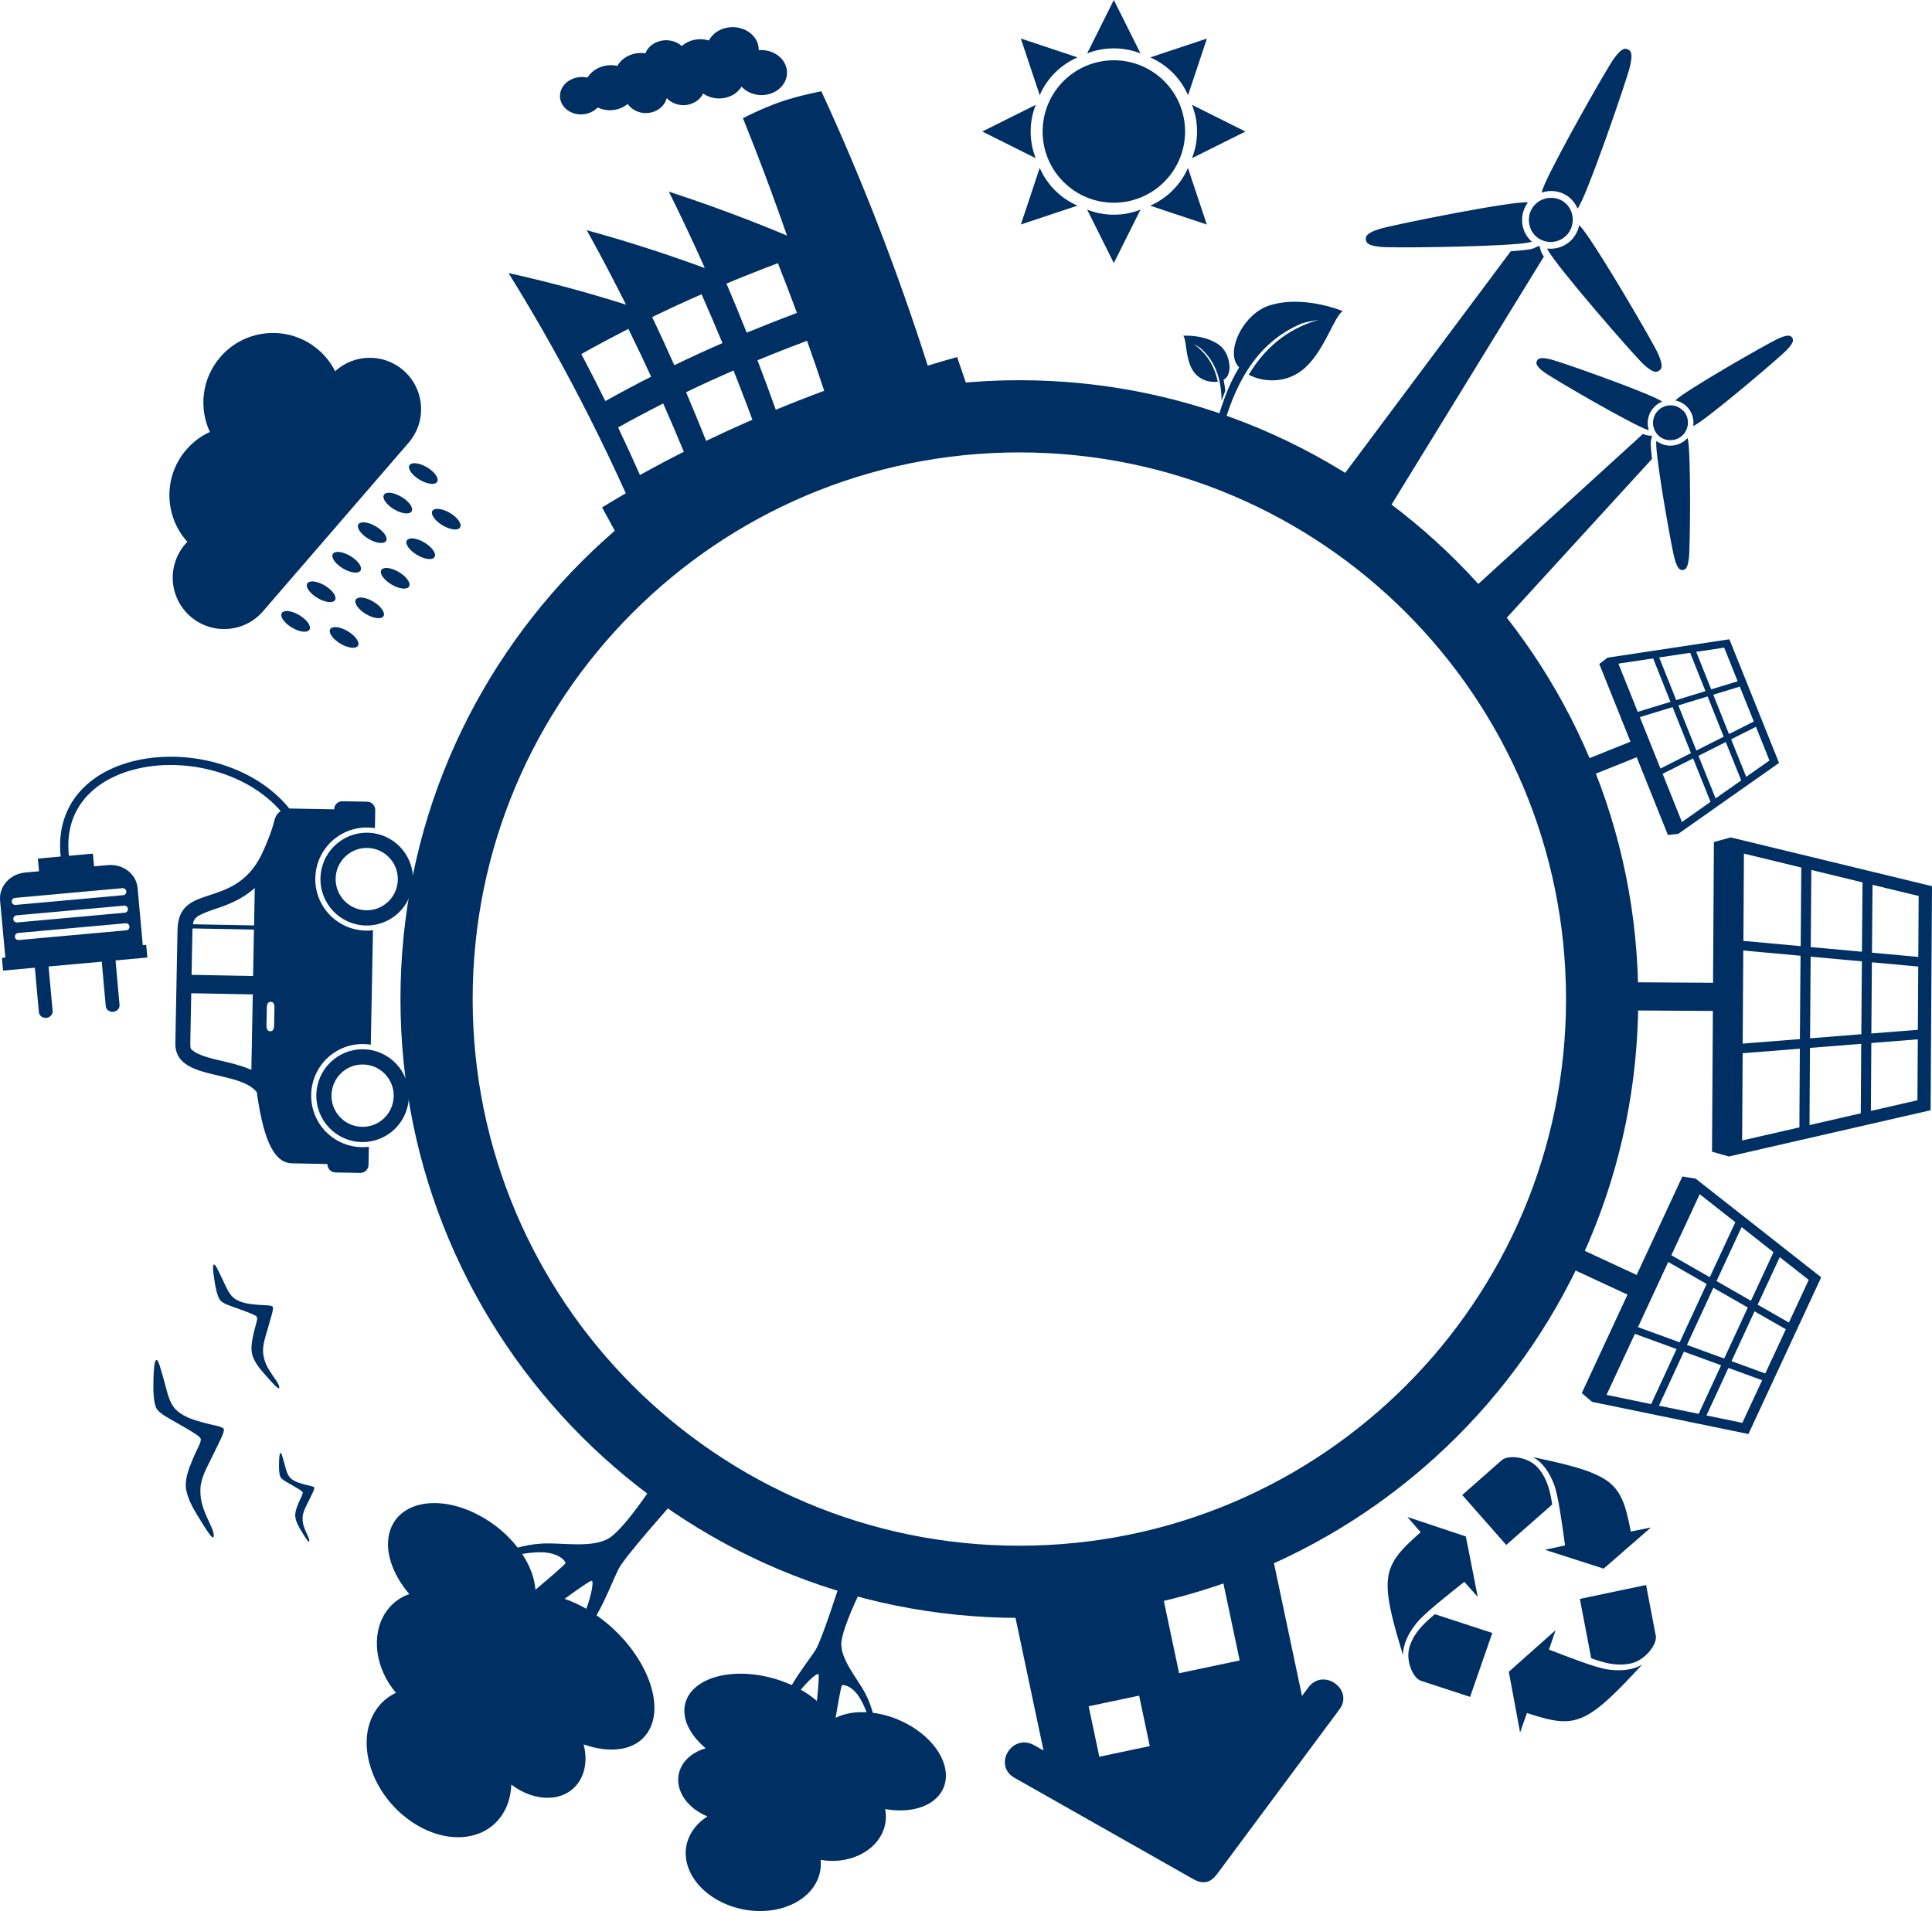 <?xml version="1.0" encoding="UTF-8"?><svg id="Ebene_1" xmlns="http://www.w3.org/2000/svg" viewBox="0 0 468.26 463.22"><path d="M138.52,19.22c-1.29.6-2.17,1.6-2.57,2.72-.39,1.12-.3,2.36.37,3.45.67,1.09,1.78,1.84,3.03,2.16,1.25.33,2.65.23,3.91-.36.63-.29,1.17-.68,1.6-1.13,1.74.83,3.88.91,5.8.06.55-.25,1.05-.56,1.49-.91.67.99,1.72,1.68,2.9,2,1.18.32,2.49.26,3.7-.25,1.51-.64,2.52-1.84,2.85-3.19.72.8,1.71,1.34,2.79,1.58,1.08.24,2.26.17,3.36-.27,1.24-.49,2.16-1.37,2.66-2.4,1.73,1.2,4.11,1.57,6.28.76,1.35-.5,2.38-1.38,3.03-2.44.85.92,1.99,1.56,3.25,1.86,1.24.3,2.59.26,3.88-.19,1.57-.55,2.75-1.6,3.38-2.88.63-1.27.72-2.77.09-4.17-.52-1.17-1.45-2.09-2.58-2.69-1.14-.6-2.49-.88-3.85-.77.02-.73-.13-1.46-.46-2.18-.04-.09-.08-.17-.13-.26-.71-1.31-1.97-2.28-3.44-2.77-1.48-.49-3.17-.51-4.74.06-1.54.56-2.68,1.59-3.3,2.8-1.46-.44-3.11-.42-4.63.17-.75.29-1.4.69-1.95,1.17-.75-.68-1.73-1.14-2.78-1.31-1.06-.18-2.19-.08-3.24.35-1.39.56-2.36,1.58-2.79,2.73-1.26-.19-2.61-.05-3.86.48-1.34.57-2.34,1.5-2.94,2.57-1.44-.33-3.04-.2-4.48.45-1.23.55-2.16,1.4-2.75,2.39-1.23-.29-2.61-.18-3.84.4h0ZM189.25,24.67c-2.28.78-4.64,1.81-6.4,2.62-1.66.77-2.78,1.36-2.78,1.36.88,2.17,1.74,4.34,2.59,6.52,2.84,7.28,5.53,14.59,8.08,21.92-2.82-1.17-5.66-2.32-8.52-3.44-6.57-2.56-13.27-4.97-20.11-7.2,3.04,6.14,5.95,12.32,8.72,18.53-9.28-3.41-18.82-6.5-28.62-9.18,3.32,5.98,6.49,12,9.52,18.05-9.25-2.94-18.73-5.51-28.47-7.66,3.59,5.79,7.04,11.62,10.33,17.51,6.59,11.78,12.61,23.74,18.08,35.86-1.94,1.13-3.85,2.27-5.74,3.44,2.49,4.49,4.88,9.02,7.19,13.57,8.61-5.26,17.79-10.14,27.43-14.64,17.48-8.14,36.49-14.89,56.42-20.44-1.6-4.99-3.26-9.98-4.99-14.95-2.39.67-4.76,1.37-7.12,2.08-7.16-22.36-15.66-44.59-25.79-66.5,0,0-1.35.25-3.25.7-1.9.45-4.36,1.09-6.57,1.85h0ZM140.9,85.82c3.73-2.1,7.53-4.13,11.4-6.1,1.89,3.84,3.73,7.7,5.51,11.58-3.76,1.91-7.46,3.88-11.09,5.91-1.88-3.81-3.82-7.61-5.82-11.39ZM158.07,76.85c3.93-1.91,7.92-3.75,11.97-5.52,1.74,3.93,3.42,7.88,5.06,11.83-3.95,1.72-7.84,3.51-11.67,5.36-1.73-3.9-3.52-7.79-5.36-11.67ZM176.08,68.74c1.93-.81,3.87-1.6,5.83-2.38,2.2-.88,4.41-1.73,6.63-2.57,1.59,4.01,3.13,8.03,4.61,12.05-3.91,1.47-7.77,2.99-11.59,4.56-.19.08-.39.16-.58.24-1.58-3.98-3.22-7.95-4.91-11.91h0ZM149.82,103.61c3.57-2,7.21-3.93,10.92-5.81,1.72,3.89,3.39,7.79,5,11.7-3.61,1.82-7.16,3.7-10.63,5.64-1.71-3.86-3.48-7.7-5.3-11.53ZM166.28,95.07c3.77-1.82,7.61-3.57,11.5-5.27,1.14,2.87,2.26,5.75,3.35,8.64.41,1.09.82,2.19,1.23,3.29-.44.19-.88.38-1.32.58-3.35,1.47-6.64,2.99-9.89,4.55-1.57-3.94-3.19-7.86-4.86-11.78h0ZM183.59,87.33c3.95-1.64,7.96-3.21,12.01-4.73,1.44,4.03,2.82,8.07,4.16,12.12-3.96,1.47-7.88,3.01-11.73,4.6-1.43-4-2.91-8-4.44-11.99Z" style="fill:#003063; stroke-width:0px;"/><path d="M292.37,456.17c1.61-.34,2.47-1.73,3.52-3.14l28.78-38.73c3.52-4.74-3.91-10.21-7.58-5.27l-1.52,2.05-7.06-33.42-12.72,2.69,4.67,22.12-14.68,3.1-4.67-22.12-35.25,7.44,7.06,33.41-2.22-1.26c-5.42-3.07-10.16,4.85-4.8,7.89l41.98,23.79c1.52.86,2.87,1.79,4.49,1.45h0ZM278.67,423.23l-12.23,2.58-2.58-12.23,12.23-2.58,2.58,12.23Z" style="fill:#003063; stroke-width:0px;"/><path d="M434.2,81.65c.05.06.1.12.15.18.36.51.48,1.12-1.26,2.98-1.53,1.62-15.9,13.85-21.06,17.46-.74.51-1.29.85-1.59.96-.02,0-.03.01-.05.02.24-1.67-.27-3.42-1.54-4.69-.78-.78-1.75-1.28-2.76-1.49.01-.01.02-.03.03-.04,1.61-1.95,22.68-14.02,25.01-15.02,2.04-.88,2.71-.74,3.08-.35h0ZM407.91,99.48c.07.07.13.14.19.21.04.04.07.09.11.13.04.04.07.09.1.13.02.02.03.05.05.07.03.04.06.08.08.11,0,0,0,0,0,0,.03.05.06.09.09.14,0,.01.02.02.02.03.03.06.06.11.09.17,0,0,0,0,0,.01.11.21.2.43.27.66.02.06.04.12.05.18,0,.03.02.06.03.09,0,.02,0,.04.01.06.04.17.07.34.08.52,0,.03,0,.06.01.09,0,.04,0,.07,0,.1,0,.06,0,.13,0,.19v.05c0,.08,0,.16,0,.24,0,.02,0,.05,0,.07,0,.05,0,.1-.01.15,0,.05,0,.09-.02.14,0,.01,0,.02,0,.03,0,.05-.01.11-.03.16-.02.08-.03.17-.05.25,0,0,0,.01,0,.02-.14.54-.39,1.07-.75,1.54-.02.03-.04.06-.06.09-.01.02-.03.03-.05.05-.03.04-.07.08-.1.12,0,0,0,.02-.02.02-.05.05-.1.1-.15.16-.05.05-.1.1-.16.15,0,0,0,0,0,0-.05.05-.1.09-.16.14h0c-.05.05-.11.09-.16.13-.04.03-.08.05-.12.08-.02.01-.04.03-.06.04,0,0,0,0,0,0-.06.04-.11.08-.17.11,0,0,0,0,0,0-.06.03-.11.07-.17.1,0,0,0,0-.01,0-.06.03-.12.06-.17.09-.02.01-.05.02-.07.03-.04.02-.08.04-.12.05,0,0-.01,0-.02,0-.06.02-.11.05-.17.07,0,0-.01,0-.02,0-.06.02-.12.04-.18.06-.55.17-1.12.22-1.68.16-.06,0-.12-.01-.17-.02-.05,0-.1-.01-.15-.02,0,0,0,0-.02,0-.06-.01-.11-.02-.17-.03,0,0,0,0,0,0-.11-.02-.21-.05-.32-.09,0,0,0,0-.01,0-.05-.02-.11-.03-.16-.05-.16-.06-.32-.13-.48-.21-.04-.02-.08-.05-.13-.07,0,0-.01,0-.02-.01,0,0-.02,0-.02-.01h0s-.08-.05-.13-.08c-.1-.06-.2-.13-.3-.2-.09-.07-.17-.13-.26-.21,0,0-.02-.01-.02-.02-.05-.04-.09-.08-.13-.13-.02-.02-.03-.03-.05-.04-.62-.62-1-1.38-1.16-2.19,0,0,0-.02,0-.02-.02-.11-.04-.22-.05-.33-.01-.14-.02-.28-.02-.42v-.04s0-.08,0-.11h0c.02-.63.18-1.26.47-1.83,0-.01.01-.02.02-.03.02-.04.04-.07.06-.11.01-.02.02-.05.04-.07.01-.02.03-.05.04-.07,0,0,0-.01.01-.02.05-.09.11-.17.17-.25,0,0,.01,0,.01-.01.03-.04.06-.08.09-.12h0s.06-.09.1-.12c.03-.03.05-.06.08-.09h.01c.05-.06.09-.11.14-.16.03-.03.07-.07.1-.1.02-.02.04-.03.06-.05h0c.11-.1.21-.19.33-.27.01,0,.02-.02.03-.03.04-.03.07-.05.11-.08.07-.05.15-.1.23-.14.02,0,.03-.01.05-.02.06-.04.12-.07.19-.1,0,0,.02-.01.03-.01.15-.08.31-.14.46-.2,0,0,0,0,0,0,.08-.03.16-.05.24-.08h0c.58-.16,1.18-.21,1.77-.12.03,0,.07.01.1.02.03,0,.05,0,.08.01,0,0,.01,0,.02,0,.05,0,.1.02.15.03.06.01.11.03.17.04.11.03.22.07.34.11.04.02.09.03.13.05.01,0,.02.01.03.02.15.06.29.13.43.21.02,0,.03.02.05.03.12.07.23.14.34.22.09.06.18.13.26.2.02.01.03.03.04.04.03.03.06.05.09.08.05.04.09.08.14.13h0ZM402.84,97.36c-.67.27-1.31.68-1.85,1.23-1.46,1.46-1.94,3.53-1.45,5.39.02.08.04.17.07.26-.02,0-.03,0-.05,0-.04,0-.08-.01-.12-.03,0,0,0,0,0,0-.03,0-.07-.02-.1-.03-3.32-.98-23.13-12.5-25.1-13.98-2.02-1.51-2-2.14-1.73-2.71.27-.57.73-.98,3.2-.42,2.16.5,19.83,6.73,25.49,9.38.81.38,1.38.68,1.62.89.01.01.02.02.04.03h0ZM409,106.19s.01.03.02.04c.87,2.35.63,26.54.32,29.06-.32,2.52-.87,2.82-1.49,2.87s-1.21-.14-1.94-2.56c-.6-2.01-3.58-18.62-4.33-25.7,0-.07-.01-.14-.02-.2-.01-.1-.02-.21-.03-.31,0-.03,0-.05,0-.08-.02-.19-.03-.37-.05-.54-.02-.22-.03-.43-.04-.62-.01-.19-.01-.37-.02-.52,0-.31,0-.55.04-.7,0-.02,0-.03,0-.05.07.05.14.1.21.15.05.03.09.06.14.09.03.02.06.04.1.06.06.04.12.08.19.11,0,0,.02,0,.03.01.04.02.08.04.12.07.04.02.07.04.11.06.03.02.07.03.1.05.07.03.13.06.19.09.08.03.15.06.23.09.02,0,.04.01.05.02.05.02.11.04.16.06.03.01.06.02.1.03.05.02.1.03.15.05.02,0,.05.02.08.02,1.86.49,3.93,0,5.38-1.45.07-.07.14-.14.2-.21h0ZM400.26,105.59c.05.07.09.14.14.21h0c-.1.28-.18.58-.24.9-.13.67-.07,1.27,0,2.2h0c.05.67.13,1.45.24,2.33l-37.16,40.64-3.88-3.88-3.88-3.88,42.71-38.92c.39.16.74.28,1.13.35.32.05.62.07.92.08h0Z" style="fill:#003063; stroke-width:0px;"/><path d="M53.39,86.55c6.09-7.05,16.75-7.83,23.81-1.73,1.72,1.49,3.07,3.24,4.03,5.15,4.59-4.2,11.7-4.39,16.52-.22,5.2,4.5,5.78,12.35,1.29,17.56l-35.3,40.86c-4.49,5.2-12.35,5.77-17.56,1.28s-5.78-12.36-1.29-17.56c.17-.19.34-.38.52-.56-5.64-6.23-5.88-15.82-.25-22.34,1.62-1.88,3.58-3.32,5.7-4.29-2.71-5.83-1.95-12.96,2.53-18.14h0ZM99.35,112.63c.62-.66,2.41-.39,4.15.64,1.86,1.11,2.96,2.68,2.46,3.51-.5.83-2.4.61-4.26-.5-1.86-1.11-2.96-2.68-2.46-3.51.03-.05.07-.1.11-.14ZM93.16,119.79c.62-.66,2.41-.39,4.15.65,1.86,1.11,2.96,2.68,2.46,3.51-.5.83-2.4.61-4.26-.5-1.86-1.11-2.96-2.68-2.46-3.51.03-.05.07-.1.11-.14h0ZM86.97,126.96c.62-.66,2.41-.39,4.15.64,1.86,1.11,2.96,2.68,2.46,3.51-.5.83-2.4.61-4.26-.5s-2.96-2.68-2.46-3.51c.03-.05.07-.1.11-.14ZM80.78,134.13c.62-.66,2.41-.39,4.15.65,1.86,1.11,2.96,2.68,2.46,3.51-.5.83-2.4.61-4.26-.5-1.86-1.11-2.96-2.68-2.46-3.51.03-.05.07-.1.11-.14h0ZM74.59,141.29c.62-.66,2.41-.39,4.15.64,1.86,1.11,2.96,2.68,2.46,3.51-.5.83-2.4.61-4.26-.5-1.86-1.11-2.96-2.68-2.46-3.51.03-.05.07-.1.11-.14h0ZM68.4,148.46c.62-.66,2.41-.39,4.15.65,1.86,1.11,2.96,2.68,2.46,3.51-.5.83-2.4.61-4.26-.5s-2.96-2.68-2.46-3.51c.03-.05.07-.1.11-.14h0ZM104.91,123.69c.62-.66,2.41-.39,4.15.64,1.86,1.11,2.96,2.68,2.46,3.51-.5.83-2.4.61-4.26-.5-1.86-1.11-2.96-2.68-2.46-3.51.03-.05.07-.1.11-.14h0ZM98.72,130.86c.62-.66,2.41-.4,4.15.64,1.86,1.11,2.96,2.68,2.46,3.51-.5.83-2.4.61-4.26-.5-1.86-1.11-2.96-2.68-2.46-3.51.03-.05.07-.1.11-.14h0ZM92.53,138.02c.62-.66,2.41-.39,4.15.64,1.86,1.11,2.96,2.68,2.46,3.51-.5.83-2.4.61-4.26-.5-1.86-1.11-2.96-2.68-2.46-3.51.03-.05.07-.1.11-.14ZM86.34,145.19c.62-.66,2.41-.4,4.15.64,1.86,1.11,2.96,2.68,2.46,3.51-.5.83-2.4.61-4.26-.5-1.86-1.11-2.96-2.68-2.46-3.51.03-.05.07-.1.11-.14h0ZM80.15,152.36c.62-.66,2.41-.4,4.15.64,1.86,1.11,2.96,2.68,2.46,3.51-.5.83-2.4.61-4.26-.5-1.86-1.11-2.96-2.68-2.46-3.51.03-.05.07-.1.11-.14Z" style="fill:#003063; stroke-width:0px;"/><path d="M394.79,12.1c-.08-.05-.17-.1-.26-.14-.71-.32-1.5-.33-3.39,2.27-1.65,2.27-13.41,22.95-16.65,30.19-.46,1.03-.75,1.8-.81,2.19,0,.02,0,.05,0,.07,2.01-.69,4.3-.47,6.17.8,1.15.78,2,1.87,2.5,3.08.01-.02.03-.04.04-.06,2.03-2.45,12-31.38,12.7-34.51.61-2.74.28-3.52-.29-3.89h0ZM378.92,48.85c-.1-.07-.2-.13-.31-.19-.06-.04-.12-.07-.19-.1-.06-.03-.13-.06-.19-.09-.03-.02-.07-.03-.1-.05-.05-.02-.1-.05-.16-.07,0,0,0,0-.01,0-.07-.03-.13-.05-.2-.08-.02,0-.03-.01-.05-.02-.08-.03-.16-.06-.24-.08,0,0,0,0-.01,0-.29-.09-.59-.15-.88-.18-.08,0-.16-.02-.23-.03-.04,0-.08,0-.12,0-.03,0-.05,0-.08,0-.22,0-.45,0-.67.01-.04,0-.08,0-.12,0-.04,0-.09.01-.13.02-.08.01-.16.02-.25.04-.02,0-.04,0-.06.01-.1.02-.2.04-.3.07-.03,0-.05.01-.08.02-.06.02-.12.03-.18.05-.06.02-.11.03-.17.05-.01,0-.03.01-.04.02-.07.02-.13.05-.19.07-.1.04-.2.08-.29.12,0,0-.01,0-.02,0-.64.3-1.23.74-1.73,1.29-.03.03-.06.07-.09.1-.02.02-.04.05-.06.07-.04.05-.08.1-.12.15,0,0-.02.02-.02.03-.05.07-.11.14-.16.22-.05.08-.1.15-.15.23,0,0,0,0,0,0-.05.08-.09.15-.13.23h0c-.04.08-.08.16-.12.24-.03.05-.05.11-.07.16-.01.03-.03.05-.04.08,0,0,0,0,0,.01-.03.08-.07.16-.1.24,0,0,0,0,0,0-.03.08-.05.16-.08.24,0,0,0,.01,0,.02-.02.08-.04.15-.06.23,0,.03-.01.06-.02.09-.01.05-.03.1-.04.16,0,0,0,.02,0,.03-.02.08-.03.15-.04.23,0,0,0,.02,0,.03-.01.08-.02.16-.03.23-.08.71,0,1.44.2,2.12.02.07.04.14.06.21.02.06.04.12.07.18,0,0,0,.01,0,.02.03.07.05.14.08.2,0,0,0,0,0,.01.06.13.12.25.18.37,0,0,0,.01,0,.02.03.06.07.12.1.18.11.19.23.37.37.54.04.05.08.09.12.14,0,0,.01.02.02.03,0,0,.01.01.02.02h0s.08.1.12.15c.1.11.21.22.32.32.1.09.21.18.32.27.01,0,.02.02.03.03.06.05.12.09.18.13.02.02.04.04.07.05.91.62,1.95.92,2.98.91.01,0,.03,0,.04,0,.14,0,.28,0,.41-.02.17-.01.35-.04.52-.07.02,0,.04,0,.06,0,.05,0,.09-.02.14-.03,0,0,0,0,.01,0,.77-.17,1.5-.52,2.14-1.02.01,0,.03-.02.04-.03.04-.03.08-.06.12-.1.03-.02.05-.05.08-.07.02-.02.05-.05.07-.07,0,0,.02-.01.02-.02.09-.09.18-.18.27-.27,0,0,.01-.01.02-.02.04-.05.08-.1.13-.14h0c.04-.06.09-.11.13-.16.03-.04.06-.08.09-.12v-.02c.06-.07.11-.14.16-.21.03-.05.06-.1.1-.15.02-.03.03-.06.05-.08h0c.09-.17.17-.32.25-.48,0-.02.01-.03.02-.05.02-.05.05-.11.07-.16.04-.1.09-.21.12-.31,0-.02.01-.04.02-.06.03-.09.06-.17.08-.26,0,0,0-.02,0-.03.06-.2.1-.41.14-.62,0,0,0,0,0-.01.02-.1.03-.21.04-.32h0c.07-.76-.02-1.52-.26-2.23-.01-.04-.03-.08-.04-.12-.01-.03-.02-.06-.03-.09,0,0,0-.02-.01-.03-.02-.06-.05-.12-.07-.18-.03-.07-.06-.13-.09-.2-.07-.13-.14-.26-.21-.39-.03-.05-.06-.1-.09-.15,0-.01-.02-.02-.02-.04-.11-.17-.23-.33-.36-.49-.01-.02-.03-.04-.04-.05-.11-.13-.23-.25-.36-.37-.1-.09-.2-.19-.31-.27-.02-.02-.04-.03-.06-.05-.04-.03-.08-.07-.12-.1-.06-.05-.13-.09-.2-.14h0ZM382.74,54.62c-.18.9-.54,1.77-1.08,2.58-1.46,2.15-3.92,3.24-6.33,3.07-.11,0-.22-.02-.33-.03,0,.02.01.04.02.06.02.04.04.09.06.14,0,0,0,0,0,0,.02.04.04.08.06.12,1.99,3.88,20.94,25.68,23.23,27.77,2.35,2.15,3.12,1.97,3.76,1.51s1.04-1.14-.24-4.06c-1.12-2.56-13.01-22.96-17.62-29.35-.66-.91-1.17-1.54-1.48-1.79-.02-.01-.03-.02-.05-.04h0ZM370.35,49.08s-.04,0-.06-.01c-3.12-.52-33.01,5.48-36.05,6.46s-3.28,1.75-3.2,2.53c.08.78.45,1.47,3.62,1.79,2.62.27,23.9.04,32.84-.71.09,0,.17-.02.25-.02.13-.01.26-.02.39-.03.04,0,.07,0,.1-.01.24-.02.46-.04.68-.07.28-.03.54-.06.78-.1.24-.03.45-.06.65-.1.39-.07.68-.14.87-.21.02,0,.04-.01.06-.02h0c-.08-.07-.16-.15-.24-.22-.05-.05-.1-.1-.15-.16-.03-.04-.07-.07-.1-.11-.06-.07-.13-.13-.19-.2,0,0-.02-.02-.03-.03-.04-.05-.07-.09-.11-.14-.03-.04-.06-.08-.1-.12-.03-.04-.05-.07-.08-.11-.05-.07-.11-.15-.16-.22-.06-.09-.12-.17-.17-.26-.01-.02-.02-.04-.04-.06-.04-.06-.08-.12-.11-.19-.02-.04-.04-.07-.06-.11-.03-.06-.06-.12-.09-.18-.01-.03-.03-.06-.05-.09-1.05-2.18-.94-4.87.52-7.01.07-.1.14-.2.21-.3h0ZM373.16,59.76c-.1-.04-.2-.09-.3-.13h0c-.33.19-.67.36-1.05.51-.8.32-1.55.38-2.72.51h0c-.83.09-1.83.17-2.93.25l-41.54,55.6,5.72,3.88,5.72,3.89,38.12-62.06c-.29-.44-.52-.85-.69-1.32-.14-.38-.24-.75-.31-1.12h0Z" style="fill:#003063; stroke-width:0px;"/><path d="M97.75,440.04c8.41,7.06,19.11,7.04,23.89-.05,1.45-2.15,2.2-4.71,2.28-7.43,5.88,4.47,13.07,4.27,16.35-.59,1.71-2.53,2.04-5.84,1.19-9.15,6.56,2.31,12.57,1.48,15.46-2.8,4.36-6.46,0-18.32-9.73-26.49-.86-.72-1.73-1.38-2.6-2,2.36-4.15,4.26-9.16,5.37-11.3,1.6-3.08,13.09-15.93,13.09-15.93l-4.93-4.14s-5.98,9.2-9.89,12.25c-3.99,3.11-11.92,1.42-16.92,1.73-2.33.15-4.28.55-5.84.98-2.33-3.02-5.5-5.76-9.24-7.77-9.57-5.15-19.27-3.55-21.66,3.56-1.56,4.66.4,10.53,4.63,15.47-2.25.78-4.24,2.24-5.67,4.36-3.73,5.53-2.55,13.75,2.44,19.58-1.91.89-3.56,2.26-4.81,4.11-4.78,7.08-1.84,18.55,6.57,25.61ZM129.77,385.33c-.19-2.83-1.33-5.83-3.21-8.67,1.2-.21,2.61-.38,4.12-.41,4.49-.1,6.41,2.06,6.37,2.62-.02.32-4.26,3.92-7.29,6.46h0ZM136.85,387.54c3.02-2.2,6.13-4.4,6.55-4.39.57.01-.02,3.39-1.3,6.8-1.76-1.02-3.53-1.82-5.25-2.41Z" style="fill:#003063; stroke-width:0px;"/><path d="M467.93,269.11l-48.92,11.21-4.07-1.16.21-34.12-19.59-.12-.06,10.24c0,1.51-1.09,2.27-2.43,2.26-1.34,0-2.41-.78-2.4-2.29l.06-10.24.04-6.83.06-10.24c0-1.51,1.09-2.27,2.43-2.26,1.34,0,2.41.78,2.4,2.29l-.06,10.24,19.59.12.21-34.12,4.08-1.11,48.78,11.82-.17,27.16-.17,27.16h0ZM464.73,266.7l.09-14.78-11.27.89c-.04,5.97-.08,11.56-.1,16.46l11.28-2.58ZM464.83,249.6l.05-7.66.05-7.66-11.24-1.03c-.02,2.26-.03,4.43-.05,6.72-.03,3.57-.06,7.03-.08,10.53l11.27-.89h0ZM464.94,231.95l.09-14.77-11.18-2.71c-.04,5.04-.09,10.51-.14,16.45l11.23,1.03h0ZM451.41,213.88l-12.39-3.01c-.05,5.44-.1,11.87-.15,18.69l12.41,1.13c.05-6.09.09-11.7.14-16.82ZM451.26,233.02l-12.41-1.13c-.02,2.68-.04,5.26-.06,7.98-.03,4.01-.05,7.9-.08,11.8l12.42-.99c.03-3.56.05-7.09.08-10.74.02-2.36.04-4.59.06-6.92h0ZM451,269.84c.03-4.97.06-10.72.1-16.83l-12.42.99c-.04,6.19-.08,12.09-.1,17.03,0,.61,0,1.09,0,1.67l12.42-2.85h0ZM436.58,210.28l-13.9-3.37-.13,21.15,13.88,1.27c.06-6.97.11-13.56.15-19.06ZM436.4,231.66l-13.88-1.27-.07,11.28-.07,11.29,13.86-1.1c.03-3.96.06-7.93.09-12.01.02-2.8.04-5.45.07-8.2ZM436.13,273.25c0-.77,0-1.43,0-2.24.02-4.88.06-10.7.1-16.82l-13.86,1.1-.13,21.15,13.88-3.18h0Z" style="fill:#003063; stroke-width:0px;"/><path d="M0,217.61c.06-3.14,2.67-5.81,6.13-6.12l3.33-.3-.28-3.08,5.52-.5c-.12-1.15-.16-2.25-.13-3.33.17-5.49,2.28-9.98,5.64-13.32,4.13-4.11,10.08-6.5,16.54-7.27,11.82-1.4,25.52,2.62,33.39,12.29.2-.01.4-.01.62,0l10.22.19c.02-1.11.93-1.98,2.03-1.96l5.98.11c1.1.02,1.98.93,1.96,2.04l-.08,4.37c-.57-.09-1.15-.14-1.74-.16-3.15-.06-6.05,1.06-8.29,2.95-2.64,2.24-4.34,5.57-4.42,9.31-.07,3.74,1.5,7.13,4.06,9.47,2.16,1.98,5.02,3.21,8.17,3.27.59.01,1.17-.02,1.75-.09l-.53,27.74c-.57-.09-1.15-.14-1.74-.16-3.15-.06-6.05,1.06-8.29,2.95-2.64,2.24-4.34,5.57-4.42,9.31-.07,3.74,1.5,7.13,4.06,9.47,2.16,1.98,5.02,3.21,8.17,3.27.59.01,1.17-.02,1.75-.09l-.08,4.37c-.02,1.11-.93,1.98-2.03,1.96l-5.98-.11c-1.1-.02-1.98-.93-1.96-2.04l-8.62-.18c-4.94-.09-7.11-7.52-8.5-17.25-4.42-5.5-19.9-2.7-19.73-11.83l.52-27.44c.22-11.81,13.58-4.67,20.3-18.17.9-1.81,2.58-5.84,3.08-8.06.25-1.11.71-2.05,1.63-2.63-7.45-8.54-20.12-12.2-31.04-10.91-6.11.73-11.63,3-15.36,6.7-3.62,3.6-5.63,8.54-4.93,15.05l5.82-.52.28,3.08,3.33-.3c3.69-.33,6.91,2.14,7.22,5.55l1.25,13.85.83-.08.28,3.08-7.71.7.97,10.77c.08.85-.6,1.6-1.53,1.69-.92.08-1.73-.53-1.81-1.38l-.97-10.77-12.89,1.16.98,10.77c.08.85-.61,1.6-1.53,1.69-.92.08-1.73-.54-1.8-1.39l-.97-10.77-7.71.7-.28-3.08.83-.08L.02,218.25c-.02-.21-.03-.43-.02-.64H0ZM2.84,218.47s0,.06,0,.09c.04.47.46.82.93.78l26.06-2.35c.47-.04.82-.46.78-.93-.04-.47-.46-.82-.93-.78l-26.06,2.36c-.44.04-.77.41-.78.84h0ZM3.23,222.72s0,.06,0,.09c.04.47.46.82.93.78l26.06-2.36c.47-.04.82-.46.78-.93-.04-.47-.46-.82-.93-.78l-26.06,2.35c-.44.04-.77.41-.78.84h0ZM3.61,226.98s0,.06,0,.09c.04.47.46.82.93.78l26.06-2.35c.47-.04.82-.46.78-.93-.04-.47-.46-.82-.93-.78l-26.06,2.35c-.44.04-.77.41-.78.84h0ZM46.63,226l-.2,10.29,14.91.28.21-11.25-14.88-.28c-.02.28-.04.59-.05.95h0ZM46.35,240.77l-.23,12.19c-.01.73.04,1.04.13,1.21s.3.35.79.71c.73.54,2.48,1.23,4.5,1.75,2.04.52,4.45.98,6.8,1.72.85.27,1.72.58,2.58.97l.35-18.29-14.91-.28h0ZM46.75,224.03l14.83.28.17-9.07c-.82.73-1.66,1.36-2.51,1.91-2.66,1.71-5.33,2.6-7.42,3.29-2.04.68-3.57,1.35-4.11,1.83-.38.33-.59.55-.76.98-.08.2-.15.46-.2.79h0ZM64.67,244.2l-.04,2.17-.04,2.17c-.02,1.16.47,1.41.9,1.42.43,0,.93-.22.95-1.38l.04-2.17.04-2.17c.02-1.16-.47-1.41-.9-1.41-.43,0-.93.22-.95,1.38h0ZM77.67,212.87c.12-6.21,5.24-11.15,11.43-11.03,6.2.12,11.12,5.25,11,11.46-.12,6.21-5.24,11.15-11.43,11.03-6.19-.12-11.12-5.25-11-11.46ZM76.67,265.36c.12-6.21,5.24-11.15,11.43-11.03,6.19.12,11.12,5.25,11,11.46-.12,6.21-5.24,11.15-11.43,11.03-6.2-.12-11.12-5.25-11-11.46ZM81.35,212.94c-.08,4.17,3.23,7.62,7.39,7.7,4.16.08,7.6-3.24,7.68-7.41.08-4.17-3.23-7.62-7.39-7.7-4.16-.08-7.6,3.24-7.68,7.41ZM80.34,265.43c-.08,4.18,3.23,7.62,7.4,7.7s7.6-3.24,7.68-7.41c.08-4.17-3.23-7.62-7.39-7.7-4.16-.08-7.6,3.24-7.68,7.41Z" style="fill:#003063; stroke-width:0px;"/><path d="M269.96,0l-6.47,12.95c2-.8,4.19-1.23,6.47-1.23s4.47.44,6.47,1.23l-6.47-12.95ZM247.42,9.34l4.58,13.73c.85-1.98,2.09-3.83,3.71-5.45,1.62-1.62,3.47-2.85,5.45-3.71l-13.73-4.58h0ZM292.51,9.34l-13.73,4.58c1.98.85,3.83,2.09,5.45,3.71,1.62,1.62,2.85,3.47,3.71,5.45l4.58-13.73ZM269.96,14.61c-9.54,0-17.26,7.73-17.26,17.27s7.73,17.26,17.26,17.26,17.27-7.73,17.27-17.26-7.73-17.27-17.27-17.27ZM251.03,25.41l-12.95,6.47,12.95,6.47c-.8-2-1.23-4.19-1.23-6.47s.44-4.47,1.23-6.47ZM288.9,25.41c.8,2,1.23,4.19,1.23,6.47s-.44,4.47-1.23,6.47l12.95-6.47-12.95-6.47ZM252,40.69l-4.58,13.73,13.73-4.58c-1.98-.85-3.83-2.09-5.45-3.71-1.62-1.62-2.85-3.47-3.71-5.45ZM287.93,40.69c-.85,1.98-2.09,3.83-3.71,5.45s-3.47,2.85-5.45,3.71l13.73,4.58-4.58-13.73ZM263.49,50.81l6.47,12.95,6.47-12.95c-2,.8-4.19,1.23-6.47,1.23s-4.47-.44-6.47-1.23h0Z" style="fill:#003063; stroke-width:0px;"/><path d="M177.09,461.98c-8.52-3.02-12.98-10.62-9.95-16.97.92-1.93,2.43-3.53,4.32-4.73-5.63-2.31-8.49-7.49-6.42-11.85,1.08-2.27,3.29-3.89,5.99-4.67-4.38-3.69-6.31-8.3-4.48-12.15,2.76-5.79,13-7.66,22.86-4.17.87.31,1.7.65,2.5,1.01,1.96-3.41,4.72-6.85,5.77-8.54,1.51-2.42,5.83-15.95,5.83-15.95l5,1.77s-4.03,8.09-4.56,12.14c-.53,4.13,3.97,9.05,5.84,12.73.87,1.71,1.4,3.27,1.74,4.55,3.12.39,6.39,1.5,9.38,3.31,7.65,4.64,10.58,12.19,6.53,16.86-2.65,3.05-7.64,4.11-12.91,3.18.39,1.92.18,3.94-.72,5.85-2.36,4.96-8.69,7.56-14.91,6.46.17,1.73-.11,3.47-.9,5.13-3.03,6.35-12.4,9.06-20.92,6.04h0ZM202.53,416.38c2.09-1.05,4.7-1.5,7.5-1.35-.35-.94-.82-2.01-1.43-3.1-1.81-3.23-4.15-3.69-4.53-3.43-.22.15-1,4.66-1.54,7.88ZM198,412.29c.3-3.06.56-6.19.38-6.48-.25-.4-2.4,1.44-4.28,3.76,1.46.82,2.77,1.74,3.9,2.72Z" style="fill:#003063; stroke-width:0px;"/><path d="M441.41,309.61l-30.43-23.92-3.22-.53-11.08,23.87-13.7-6.36,3.32-7.16c.49-1.06-.02-1.94-.95-2.38-.94-.43-1.94-.25-2.43.81l-3.32,7.16-2.22,4.77-3.32,7.16c-.49,1.06.02,1.94.95,2.38.94.44,1.94.25,2.43-.81l3.32-7.16,13.7,6.36-11.08,23.87,2.48,2.12,37.91,7.8,8.82-19,8.82-19h0ZM438.38,310.23l-4.8,10.34-7.57-4.33c1.94-4.18,3.75-8.09,5.35-11.52l7.02,5.51ZM432.83,322.2l-2.49,5.36-2.49,5.35-8.18-2.98c.73-1.58,1.43-3.1,2.17-4.7,1.16-2.5,2.27-4.92,3.41-7.37l7.57,4.33h0ZM427.09,334.55l-4.8,10.33-8.69-1.79c1.63-3.53,3.39-7.36,5.32-11.52l8.17,2.98ZM411.71,342.7l-9.63-1.98c1.76-3.81,3.84-8.31,6.04-13.09l9.03,3.29c-1.97,4.26-3.78,8.19-5.44,11.77h0ZM417.9,329.29l-9.03-3.29c.87-1.88,1.7-3.68,2.58-5.59,1.3-2.8,2.56-5.53,3.82-8.26l8.34,4.77c-1.15,2.49-2.3,4.96-3.47,7.51-.76,1.65-1.48,3.22-2.24,4.85ZM429.84,303.52c-1.62,3.47-3.48,7.5-5.46,11.77l-8.34-4.78c2.01-4.33,3.93-8.46,5.53-11.91.2-.42.35-.76.54-1.17l7.73,6.08h0ZM400.18,340.33l-10.8-2.23,6.87-14.79,10.1,3.68c-2.25,4.88-4.39,9.49-6.16,13.34ZM407.1,325.36l-10.1-3.68,3.66-7.89,3.67-7.9,9.31,5.33c-1.28,2.77-2.57,5.55-3.89,8.4-.91,1.96-1.76,3.82-2.65,5.74ZM420.59,296.25c-.25.54-.47,1-.73,1.57-1.59,3.41-3.48,7.48-5.46,11.76l-9.31-5.33,6.87-14.79,8.64,6.79h0Z" style="fill:#003063; stroke-width:0px;"/><path d="M321.75,74.2c.13.03.26.07.39.11,1.27.35,2.39.73,3.32,1.1-2.2,1.26-4.56,10.27-9.98,14.42-4.05,3.1-9.35,2.84-12.83,1,3.56-5.93,8.83-11,16.92-13.29-1.39.2-2.7.48-3.92.82-11.89,4.83-16.81,16.26-19.44,26.14l-1.76-.47c1.46-5.47,3.2-10.63,5.88-14.96-.2-.23-.39-.46-.54-.7-2.49-3.77,1.64-12.28,7.79-14.3,4.7-1.55,10.1-.92,14.19.14ZM291.87,81.93c1.3.36,2.61.91,3.7,1.74,2.61,1.98,3.19,6.74,1.37,8.13-.12.09-.24.17-.38.25.2.88.33,1.8.4,2.74-.31.76-.6,1.53-.88,2.31-.06-4.44-1.12-9.23-5.09-12.7-.53-.37-1.11-.71-1.74-1.04,3.5,2.43,5.18,5.73,5.91,9.15-1.97.31-4.55-.44-5.98-2.59-1.91-2.88-1.55-7.58-2.4-8.55.5-.02,1.11-.02,1.77.02,1.01.07,2.17.23,3.32.54Z" style="fill:#003063; stroke-width:0px;"/><path d="M67.69,336.27c.06.83-1.29-.64-2.75-2.28-1.46-1.64-2.81-3.11-3.57-4.94-.76-1.83-.33-3.89.1-5.88.44-1.98,1.1-3.48.77-3.98-.33-.5-2.34-1.17-4.41-1.94-2.07-.77-3.95-1.26-4.58-2.26-.63-1-1.02-2.92-1.3-4.77-.28-1.86-.47-3.45-.13-3.7.35-.24,1.11,1.54,2.08,3.52.97,1.98,1.6,3.85,3.17,4.86,1.57,1.01,3.6,1.21,5.48,1.37,1.88.17,3.37.02,3.58.55.21.53-.5,2.62-1.17,5.03-.67,2.41-1.45,4.34-1.14,6.46s1.21,3.49,2.1,4.83c.88,1.34,1.71,2.29,1.77,3.12h0Z" style="fill:#003063; stroke-width:0px;"/><path d="M51.81,372.37c-.11,1.1-1.54-1.14-3.08-3.63-1.54-2.49-2.97-4.74-3.54-7.31-.57-2.57.46-5.19,1.5-7.69,1.03-2.5,2.25-4.32,1.93-5.05-.32-.73-2.8-2.07-5.34-3.56-2.54-1.49-4.9-2.57-5.49-4.03-.59-1.46-.67-4.06-.6-6.57.07-2.5.18-4.64.69-4.88s1.1,2.27,1.91,5.1c.81,2.83,1.2,5.43,3.03,7.11,1.83,1.68,4.45,2.42,6.87,3.07,2.43.65,4.41.81,4.57,1.55.16.74-1.26,3.33-2.7,6.33-1.44,3-2.91,5.37-2.99,8.22s.78,4.87,1.64,6.83c.85,1.96,1.71,3.4,1.6,4.5h0Z" style="fill:#003063; stroke-width:0px;"/><path d="M74.95,373.53c-.06.55-.77-.57-1.54-1.81-.77-1.25-1.48-2.37-1.77-3.65-.29-1.29.23-2.59.75-3.85.52-1.25,1.12-2.16.96-2.52-.16-.36-1.4-1.04-2.67-1.78-1.27-.74-2.45-1.28-2.75-2.01-.3-.73-.33-2.03-.3-3.28.03-1.25.09-2.32.34-2.44.26-.12.55,1.14.96,2.55.41,1.41.6,2.71,1.52,3.56.91.84,2.22,1.21,3.44,1.54,1.21.33,2.21.4,2.29.78.08.37-.63,1.66-1.35,3.16-.72,1.5-1.45,2.68-1.49,4.11-.04,1.43.39,2.43.82,3.42.43.98.86,1.7.8,2.25h0Z" style="fill:#003063; stroke-width:0px;"/><path d="M389.42,412.21c2.86-2.53,5.81-5.75,8.64-8.78-2.38,1.48-5.51,1.64-8.39,1.23-2.91-.42-9.08-2.84-14.24-4.82l1.6-4.71-11.34,10.09,2.73,14.69,1.67-4.69c6.37,2.08,10.07,2.89,14.34.63,1.6-.84,3.28-2.12,5-3.64ZM398.86,401.25c1.69-1.53,2.69-3.54,2.46-4.73l-2.36-12.34-16.05,3.38,2.75,14.37c2.68.96,5.87,2.05,9.54,1.28,1.39-.29,2.64-1.04,3.66-1.96h0ZM356.31,411.3l5.38-15.49-13.91-4.55c-2.22,1.86-4.82,4.08-6.06,7.62-1.24,3.57.8,7.91,2.63,8.51l11.95,3.91ZM400.14,370.24l-4.88.99c-1.26-6.58-2.35-10.19-6.36-12.71-4.01-2.52-10.95-3.95-17.36-5.34,2.44,1.29,4.08,3.91,5.11,6.61,1.04,2.73,1.91,9.31,2.67,14.8l-4.87,1.06,14.23,4.57,11.45-9.97h0ZM358.17,387.08l-2.89-14.66-14.17-4.73,3.21,3.7c-5.11,4.5-7.72,7.31-7.98,12.08-.25,4.77,1.85,11.51,3.72,17.77-.05-2.77,1.43-5.55,3.28-7.84,1.87-2.32,7.17-6.48,11.56-9.98l3.27,3.66ZM376.21,364.66c-.46-2.81-1.04-6.13-3.48-8.91-2.46-2.79-7.28-3.12-8.75-1.82l-9.58,8.44,10.67,12.11,11.16-9.82Z" style="fill:#003063; stroke-width:0px;"/><path d="M431.17,184.94l-24.42,17.18-2.5.27-7.56-18.84-10.82,4.34,2.27,5.65c.34.84-.09,1.5-.83,1.79-.74.3-1.5.11-1.84-.72l-2.27-5.65-1.51-3.77-2.27-5.65c-.33-.84.09-1.49.83-1.79.74-.3,1.5-.11,1.84.72l2.27,5.65,10.82-4.34-7.56-18.84,2-1.53,29.53-4.46,6.02,14.99,6.02,15h0ZM428.86,184.33l-3.27-8.16-6.01,3.03c1.32,3.3,2.56,6.39,3.65,9.09l5.63-3.96ZM425.07,174.89l-1.7-4.23-1.7-4.23-6.42,1.96c.5,1.25.98,2.45,1.48,3.71.79,1.97,1.55,3.88,2.32,5.82l6.01-3.03h0ZM421.16,165.14l-3.27-8.16-6.77,1.02c1.11,2.78,2.31,5.81,3.62,9.09l6.42-1.96ZM409.64,158.23l-7.5,1.13c1.2,3.01,2.62,6.56,4.12,10.33l7.09-2.17c-1.34-3.36-2.58-6.47-3.71-9.29ZM413.87,168.81l-7.09,2.17c.59,1.48,1.16,2.91,1.76,4.41.88,2.21,1.75,4.37,2.61,6.52l6.62-3.34c-.79-1.97-1.57-3.92-2.37-5.93-.52-1.3-1.01-2.54-1.53-3.83ZM422.01,189.15c-1.1-2.74-2.38-5.92-3.73-9.29l-6.62,3.34c1.37,3.42,2.68,6.68,3.78,9.4.14.34.24.6.37.92l6.2-4.36h0ZM400.67,159.59l-8.42,1.27,4.69,11.68,7.93-2.42c-1.54-3.85-2.99-7.49-4.2-10.53ZM405.38,171.4l-7.93,2.42,2.5,6.23,2.5,6.23,7.39-3.73c-.88-2.19-1.75-4.38-2.65-6.63-.62-1.54-1.2-3.01-1.81-4.53h0ZM414.59,194.37c-.17-.42-.32-.79-.5-1.24-1.08-2.69-2.37-5.91-3.73-9.29l-7.39,3.72,4.68,11.68,6.93-4.88h0Z" style="fill:#003063; stroke-width:0px;"/><path d="M247.06,92.16c-82.84,0-150,67.16-150,150s67.16,150,150,150,150-67.16,150-150-67.16-150-150-150ZM247.06,374.66c-73.18,0-132.5-59.32-132.5-132.5s59.32-132.5,132.5-132.5,132.5,59.32,132.5,132.5-59.32,132.5-132.5,132.5Z" style="fill:#003063; stroke-width:0px;"/></svg>